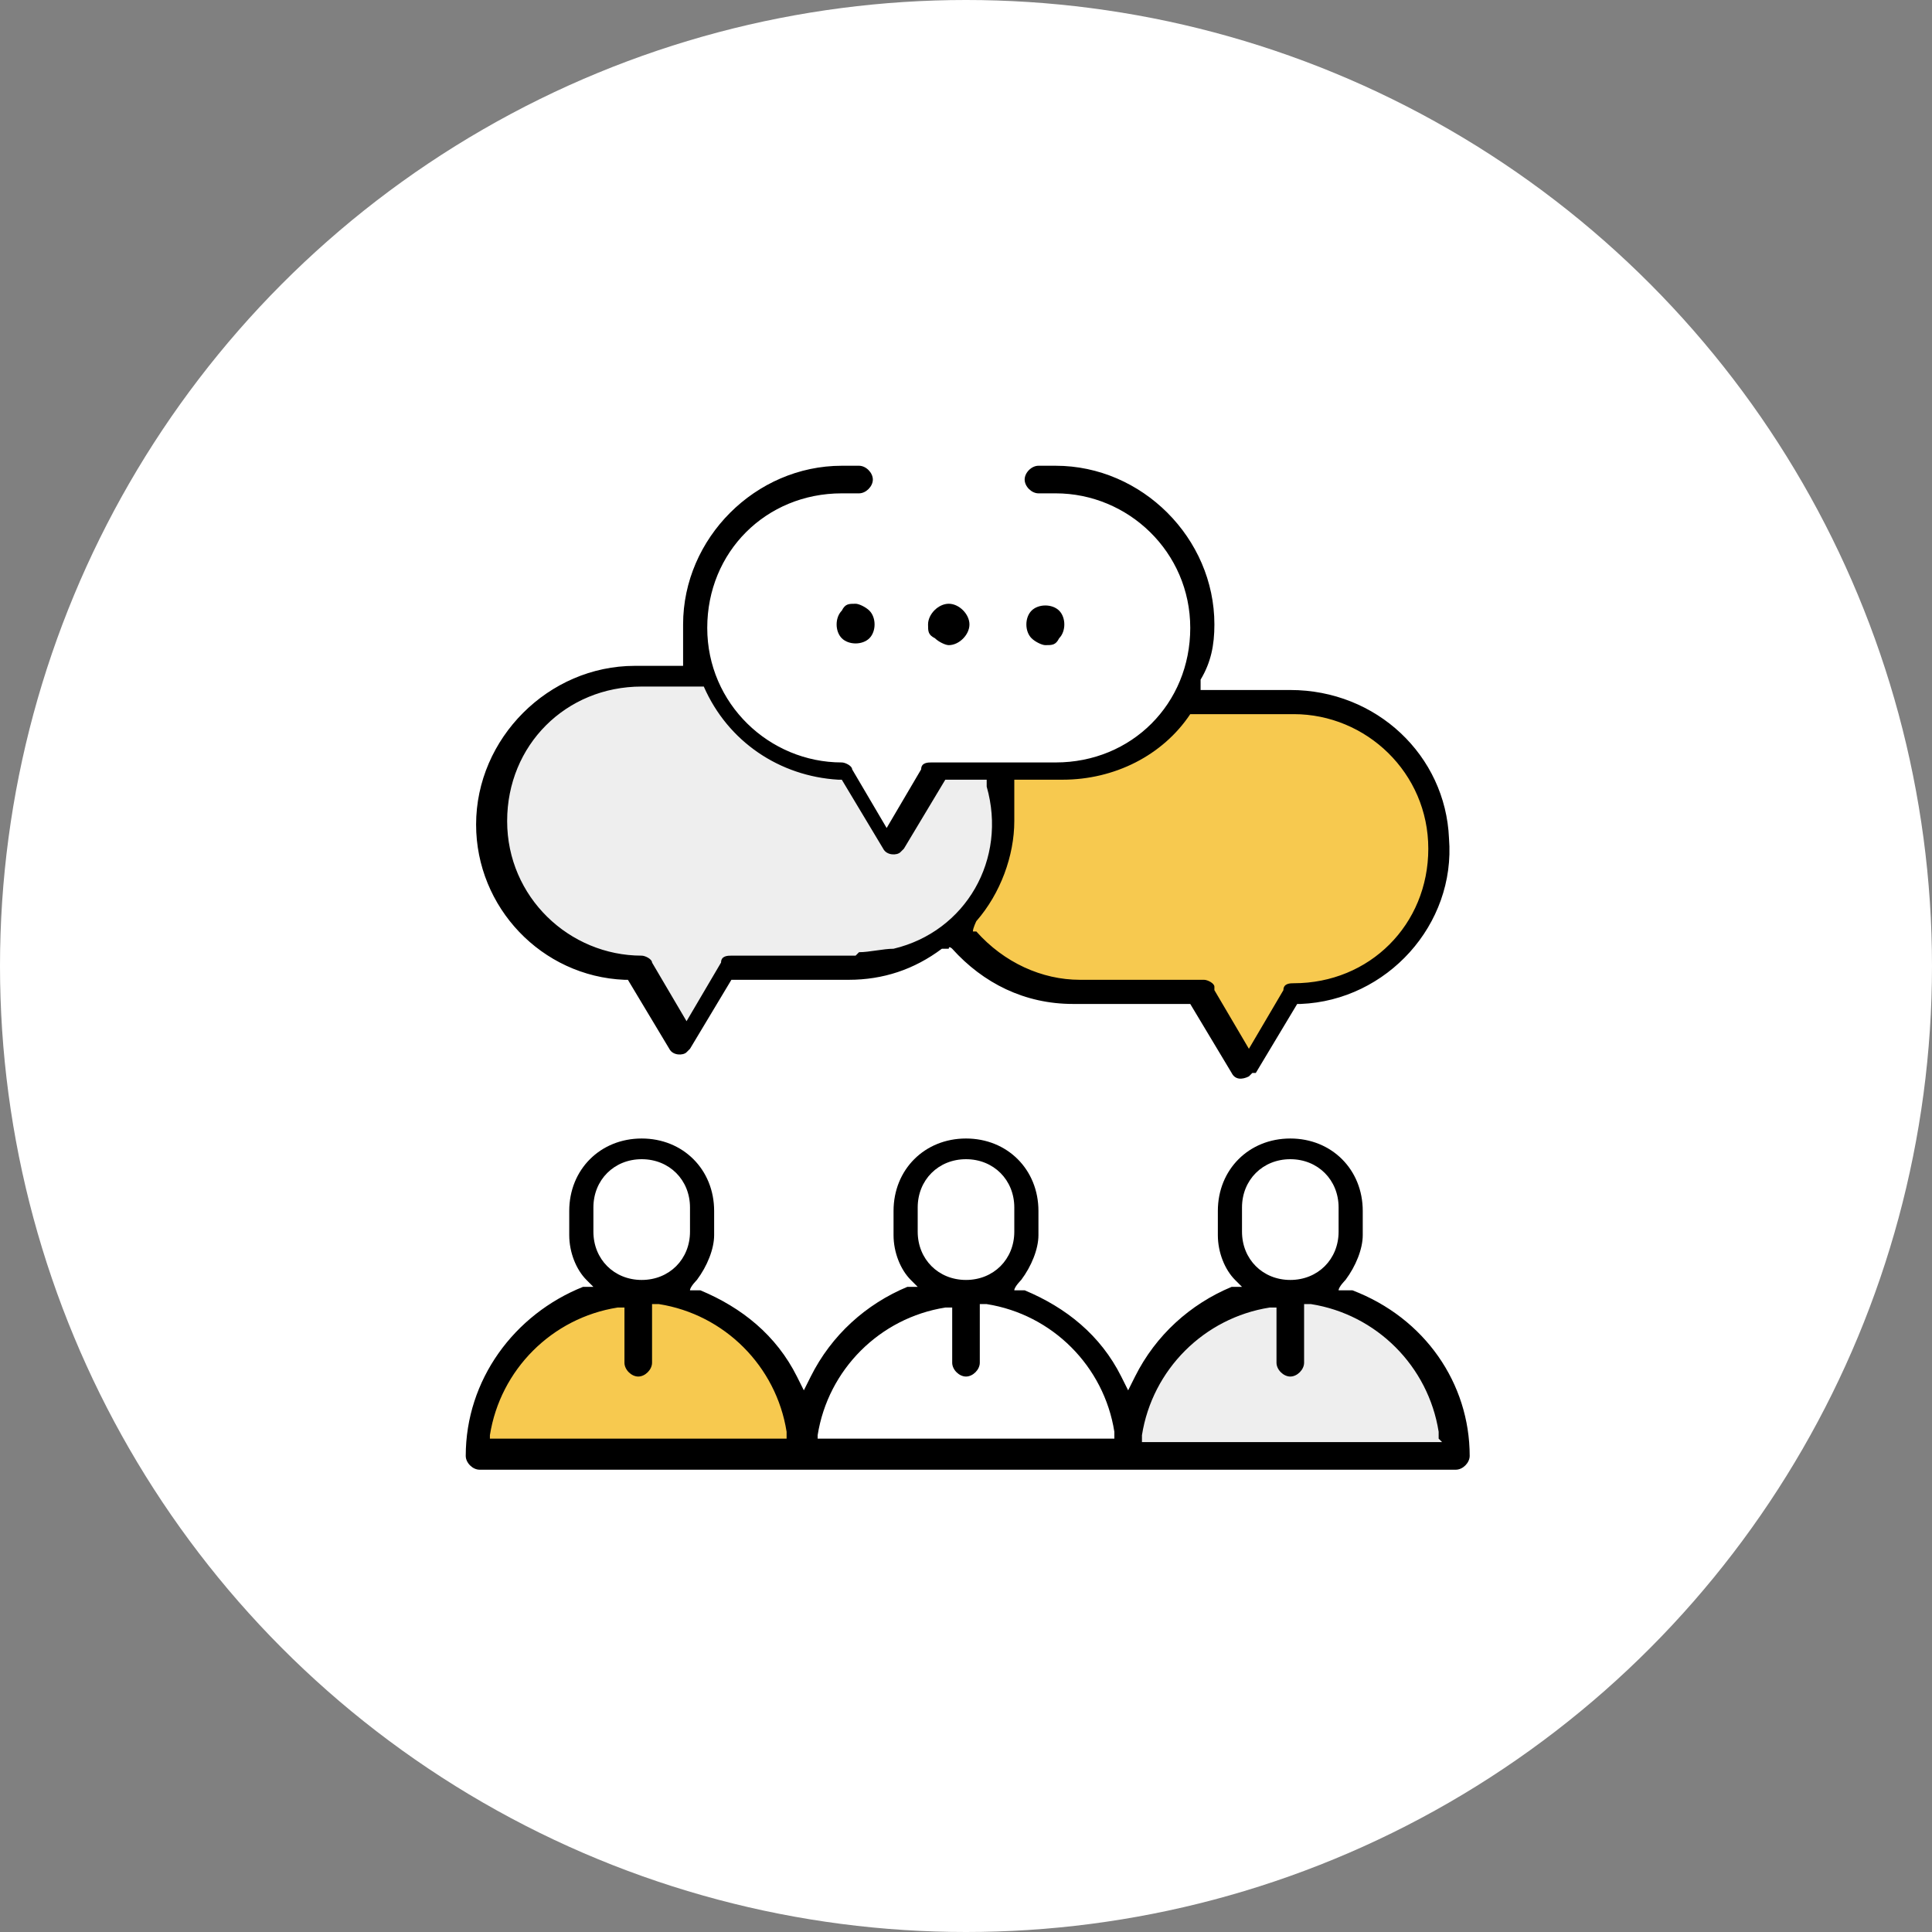 <?xml version="1.0" encoding="UTF-8"?>
<svg id="_レイヤー_1" data-name="レイヤー_1" xmlns="http://www.w3.org/2000/svg" version="1.1" viewBox="0 0 56 56">
  <rect x="0" y="0" width="56" height="56" fill="#808080" stroke="none"/>
  <!-- Generator: Adobe Illustrator 29.3.0, SVG Export Plug-In . SVG Version: 2.1.0 Build 146)  -->
  <defs>
    <style>
      .st0 {
        fill: none;
      }

      .st1 {
        fill: #f7c94f;
      }

      .st2 {
        fill: #fff;
      }

      .st3 {
        fill: #eee;
      }
    </style>
  </defs>
  <circle class="st2" cx="28" cy="28" r="28"/>
  <circle class="st0" cx="28" cy="28" r="27.1"/>
  <g id="_グループ_184" data-name="グループ_184">
    <rect id="_長方形_82" data-name="長方形_82" class="st2" x="12.2" y="12.2" width="31.5" height="31.5"/>
    <g id="_グループ_183" data-name="グループ_183">
      <g id="_グループ_178" data-name="グループ_178">
        <path id="_パス_170" data-name="パス_170" class="st1" d="M18.6,37.4c-2.6,0-4.7,2.1-4.7,4.7h9.4c0-2.6-2.1-4.7-4.7-4.7Z"/>
        <path id="_パス_171" data-name="パス_171" class="st3" d="M37.5,37.4c-2.6,0-4.7,2.1-4.7,4.7h9.4c0-2.6-2.1-4.7-4.7-4.7Z"/>
        <path id="_パス_172" data-name="パス_172" class="st2" d="M18.6,33.2c-1,0-1.7.8-1.7,1.7h0v.7c0,1,.8,1.7,1.8,1.7,1,0,1.7-.8,1.7-1.7v-.7c0-1-.8-1.7-1.7-1.7h0Z"/>
      </g>
      <g id="_グループ_179" data-name="グループ_179">
        <path id="_パス_173" data-name="パス_173" class="st2" d="M28,33.2c-1,0-1.7.8-1.7,1.7h0v.7c0,1,.8,1.7,1.8,1.7,1,0,1.7-.8,1.7-1.7v-.7c0-1-.8-1.7-1.7-1.7h0Z"/>
      </g>
      <g id="_グループ_180" data-name="グループ_180">
        <path id="_パス_174" data-name="パス_174" class="st2" d="M37.4,33.2c-1,0-1.7.8-1.7,1.7h0v.7c0,1,.8,1.7,1.8,1.7,1,0,1.7-.8,1.7-1.7v-.7c0-1-.8-1.7-1.7-1.7h0Z"/>
      </g>
      <g id="_グループ_181" data-name="グループ_181">
        <path id="_パス_175" data-name="パス_175" class="st1" d="M37.5,20.3h-6.2c-2.3,0-4.2,1.9-4.2,4.2s1.9,4.2,4.2,4.2h3.6l1.3,2.2,1.3-2.2h0c2.3,0,4.2-1.9,4.2-4.2s-1.9-4.2-4.2-4.2h0Z"/>
        <path id="_パス_176" data-name="パス_176" class="st3" d="M18.5,19.6h6.2c2.3,0,4.2,1.9,4.2,4.3,0,2.3-1.9,4.1-4.2,4.2h-3.6l-1.3,2.2-1.3-2.2h0c-2.3,0-4.2-1.9-4.2-4.3,0-2.3,1.9-4.1,4.2-4.2h0Z"/>
        <path id="_パス_177" data-name="パス_177" class="st2" d="M24.4,13.9h6.2c2.3,0,4.2,1.9,4.2,4.2s-1.9,4.2-4.2,4.2h-3.6l-1.3,2.2-1.3-2.2h0c-2.3,0-4.2-1.9-4.2-4.2s1.9-4.2,4.2-4.2h0Z"/>
      </g>
      <g id="_グループ_182" data-name="グループ_182">
        <path id="_パス_178" data-name="パス_178" d="M39.1,37.4h-.3c0-.1.2-.3.2-.3.3-.4.5-.9.5-1.3v-.7c0-1.2-.9-2.1-2.1-2.1s-2.1.9-2.1,2.1v.7c0,.5.2,1,.5,1.3l.2.2h-.3c-1.2.5-2.2,1.4-2.8,2.6l-.2.4-.2-.4c-.6-1.2-1.6-2-2.8-2.5h-.3c0-.1.2-.3.2-.3.3-.4.5-.9.5-1.3v-.7c0-1.2-.9-2.1-2.1-2.1s-2.1.9-2.1,2.1v.7c0,.5.2,1,.5,1.3l.2.2h-.3c-1.2.5-2.2,1.4-2.8,2.6l-.2.4-.2-.4c-.6-1.2-1.6-2-2.8-2.5h-.3c0-.1.2-.3.2-.3.3-.4.5-.9.5-1.3v-.7c0-1.2-.9-2.1-2.1-2.1s-2.1.9-2.1,2.1v.7c0,.5.2,1,.5,1.3l.2.2h-.3c-2,.8-3.4,2.7-3.4,4.9,0,.2.2.4.4.4h28.3c.2,0,.4-.2.4-.4,0-2.1-1.3-4-3.4-4.8ZM17.2,35c0-.8.6-1.4,1.4-1.4s1.4.6,1.4,1.4v.7c0,.8-.6,1.4-1.4,1.4s-1.4-.6-1.4-1.4v-.7ZM14.2,41.8v-.2c.3-1.9,1.8-3.4,3.7-3.7h.2s0,1.6,0,1.6c0,.2.2.4.4.4s.4-.2.4-.4v-1.7h.2c1.9.3,3.4,1.8,3.7,3.7v.2s-8.6,0-8.6,0ZM26.6,35c0-.8.6-1.4,1.4-1.4s1.4.6,1.4,1.4v.7c0,.8-.6,1.4-1.4,1.4s-1.4-.6-1.4-1.4v-.7ZM23.7,41.8v-.2c.3-1.9,1.8-3.4,3.7-3.7h.2s0,1.6,0,1.6c0,.2.2.4.4.4s.4-.2.4-.4v-1.7h.2c1.9.3,3.4,1.8,3.7,3.7v.2s-8.6,0-8.6,0ZM36,35c0-.8.6-1.4,1.4-1.4s1.4.6,1.4,1.4v.7c0,.8-.6,1.4-1.4,1.4s-1.4-.6-1.4-1.4v-.7ZM41.8,41.8h-8.7v-.2c.3-1.9,1.8-3.4,3.7-3.7h.2s0,1.6,0,1.6c0,.2.2.4.4.4s.4-.2.4-.4v-1.7h.2c1.9.3,3.4,1.8,3.7,3.7v.2Z"/>
        <path id="_パス_179" data-name="パス_179" d="M36.4,31.1l1.2-2h.1c2.5-.1,4.5-2.3,4.3-4.8-.1-2.4-2.1-4.3-4.6-4.3h-2.6v-.3c.3-.5.4-1,.4-1.6,0-2.5-2.1-4.6-4.6-4.6h-.5c-.2,0-.4.2-.4.4s.2.4.4.4h.5c2.1,0,3.9,1.7,3.9,3.9s-1.7,3.9-3.9,3.9h-3.6c-.1,0-.3,0-.3.2l-1,1.7-1-1.7c0-.1-.2-.2-.3-.2h0c-2.1,0-3.9-1.7-3.9-3.9s1.7-3.9,3.9-3.9h.5c.2,0,.4-.2.4-.4s-.2-.4-.4-.4h-.5c-2.5,0-4.6,2.1-4.6,4.6,0,.3,0,.6,0,.9v.3s-1.4,0-1.4,0c-2.5,0-4.6,2.1-4.6,4.6,0,2.4,1.9,4.4,4.3,4.5h.1s1.2,2,1.2,2c.1.2.4.2.5.1,0,0,0,0,.1-.1l1.2-2h3.4c1,0,1.9-.3,2.7-.9h.2c0-.1.1,0,.1,0,.9,1,2.1,1.6,3.5,1.6h3.4l1.2,2c.1.2.3.2.5.1,0,0,0,0,.1-.1ZM24.8,27.7h-3.6c-.1,0-.3,0-.3.2l-1,1.7-1-1.7c0-.1-.2-.2-.3-.2h0c-2.1,0-3.9-1.7-3.9-3.9s1.7-3.9,3.9-3.9h1.8c.7,1.6,2.2,2.6,3.9,2.7h.1s1.2,2,1.2,2c.1.2.4.2.5.1,0,0,0,0,.1-.1l1.2-2h1.2v.2c.6,2.1-.6,4.2-2.7,4.7-.3,0-.7.1-1,.1h0ZM35.2,28.6c0-.1-.2-.2-.3-.2h-3.6c-1.1,0-2.2-.5-3-1.4h-.1c0-.1.1-.3.1-.3.7-.8,1.1-1.9,1.1-2.9,0-.3,0-.6,0-.9v-.3s1.4,0,1.4,0c1.5,0,2.9-.7,3.7-1.9h0c0,0,3,0,3,0,2.1,0,3.9,1.7,3.9,3.9s-1.7,3.9-3.9,3.9h0c-.1,0-.3,0-.3.2l-1,1.7-1-1.7Z"/>
        <path id="_パス_180" data-name="パス_180" d="M24.4,17.7c-.2.2-.2.6,0,.8.2.2.6.2.8,0,.2-.2.2-.6,0-.8-.1-.1-.3-.2-.4-.2-.2,0-.3,0-.4.2Z"/>
        <path id="_パス_181" data-name="パス_181" d="M27.5,18.7c.3,0,.6-.3.6-.6,0-.3-.3-.6-.6-.6s-.6.3-.6.6c0,.2,0,.3.2.4.1.1.3.2.4.2Z"/>
        <path id="_パス_182" data-name="パス_182" d="M30.7,18.5c.2-.2.2-.6,0-.8-.2-.2-.6-.2-.8,0-.2.2-.2.6,0,.8.1.1.3.2.4.2.2,0,.3,0,.4-.2Z"/>
      </g>
    </g>
  </g>
</svg>